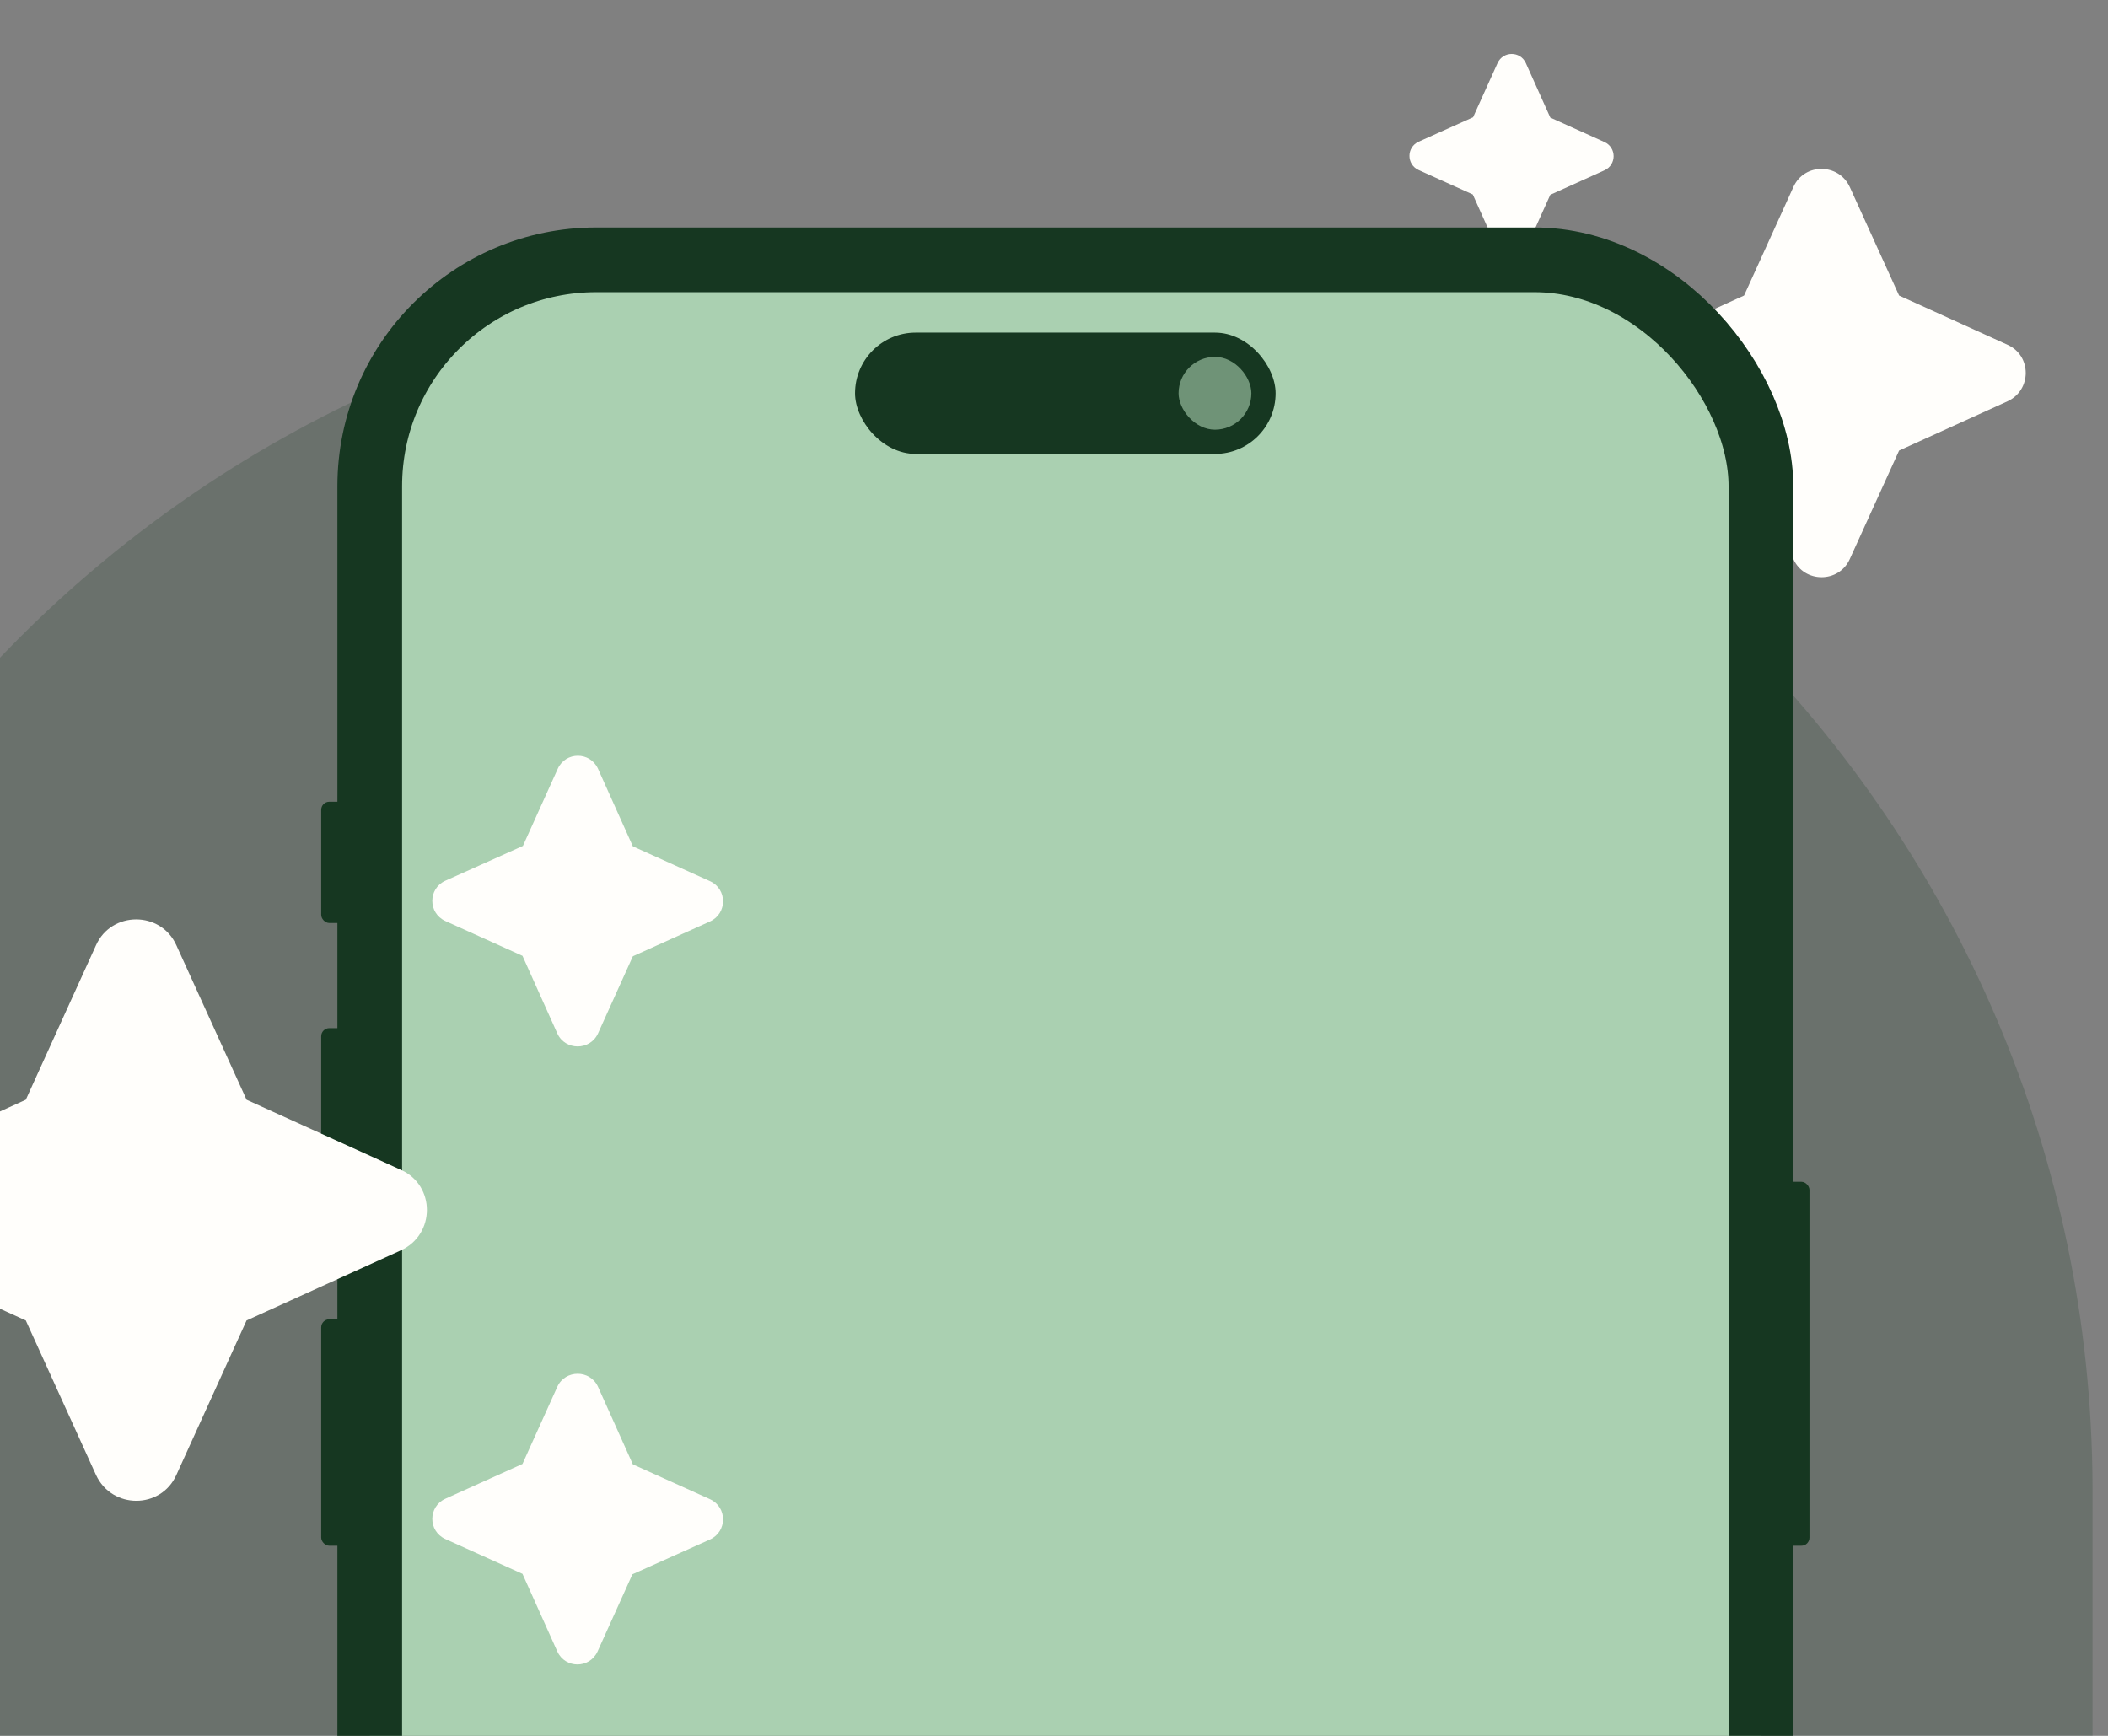 <svg width="187" height="154" viewBox="0 0 187 154" fill="none" xmlns="http://www.w3.org/2000/svg">
<rect x="0" y="0" width="187" height="154" fill="#808080" stroke="none"/>
<path d="M132.822 44.097L130.649 48.91L125.836 51.083C124.763 51.578 124.763 53.091 125.836 53.586L130.649 55.758L132.822 60.599C133.317 61.672 134.83 61.672 135.325 60.599L137.498 55.786L142.338 53.613C143.411 53.118 143.411 51.605 142.338 51.11L137.525 48.937L135.352 44.097C134.857 43.024 133.317 43.024 132.822 44.097ZM154.715 39.971L159.089 49.597C160.051 51.743 163.132 51.743 164.094 49.597L168.468 39.971L178.094 35.598C180.239 34.608 180.239 31.555 178.094 30.592L168.468 26.219L164.094 16.592C163.104 14.447 160.051 14.447 159.089 16.592L154.715 26.219L145.089 30.592C142.943 31.582 142.943 34.635 145.089 35.598L154.715 39.971ZM135.352 22.093L137.525 17.28L142.338 15.107C143.411 14.612 143.411 13.099 142.338 12.604L137.525 10.431L135.352 5.59C134.857 4.518 133.344 4.518 132.849 5.59L130.676 10.404L125.836 12.577C124.763 13.072 124.763 14.584 125.836 15.079L130.649 17.252L132.822 22.093C133.317 23.166 134.857 23.166 135.352 22.093Z" fill="#FFFEFB"/>
<path opacity="0.2" d="M-29.623 132.828C-29.623 132.327 -29.623 132.076 -29.622 131.864C-29.389 73.053 18.228 25.436 77.039 25.203C77.251 25.202 77.501 25.202 78.003 25.202C78.504 25.202 78.755 25.202 78.967 25.203C137.778 25.436 185.395 73.053 185.628 131.864C185.629 132.076 185.629 132.327 185.629 132.828V283.505H-29.623V132.828Z" fill="#163721"/>
<rect x="32.8" y="23.05" width="123.411" height="262.608" rx="20.09" fill="#AAD0B1" stroke="#163721" stroke-width="5.74"/>
<rect x="75.85" y="29.508" width="37.31" height="10.763" rx="5.381" fill="#163721"/>
<rect opacity="0.6" x="104.551" y="31.661" width="6.458" height="6.458" rx="3.229" fill="#AAD0B1"/>
<rect x="28.494" y="71.124" width="3.588" height="10.763" rx="0.718" fill="#163721"/>
<rect x="28.494" y="91.214" width="3.588" height="20.09" rx="0.718" fill="#163721"/>
<rect x="28.494" y="117.043" width="3.588" height="20.09" rx="0.718" fill="#163721"/>
<rect x="156.928" y="104.846" width="3.588" height="32.288" rx="0.718" fill="#163721"/>
<path d="M53.046 91.692L56.14 84.838L62.994 81.744C64.521 81.039 64.521 78.885 62.994 78.18L56.14 75.086L53.046 68.193C52.341 66.666 50.187 66.666 49.482 68.193L46.388 75.047L39.495 78.141C37.968 78.846 37.968 81 39.495 81.705L46.349 84.799L49.443 91.692C50.148 93.219 52.341 93.219 53.046 91.692ZM21.872 97.566L15.644 83.859C14.274 80.804 9.887 80.804 8.517 83.859L2.289 97.566L-11.418 103.793C-14.473 105.203 -14.473 109.551 -11.418 110.921L2.289 117.148L8.517 130.856C9.926 133.91 14.274 133.91 15.644 130.856L21.872 117.148L35.579 110.921C38.634 109.511 38.634 105.164 35.579 103.793L21.872 97.566ZM49.443 123.023L46.349 129.877L39.495 132.971C37.968 133.675 37.968 135.83 39.495 136.534L46.349 139.628L49.443 146.521C50.148 148.049 52.302 148.049 53.007 146.521L56.101 139.668L62.994 136.574C64.521 135.869 64.521 133.715 62.994 133.01L56.14 129.916L53.046 123.023C52.341 121.496 50.148 121.496 49.443 123.023Z" fill="#FFFEFB"/>
</svg>
